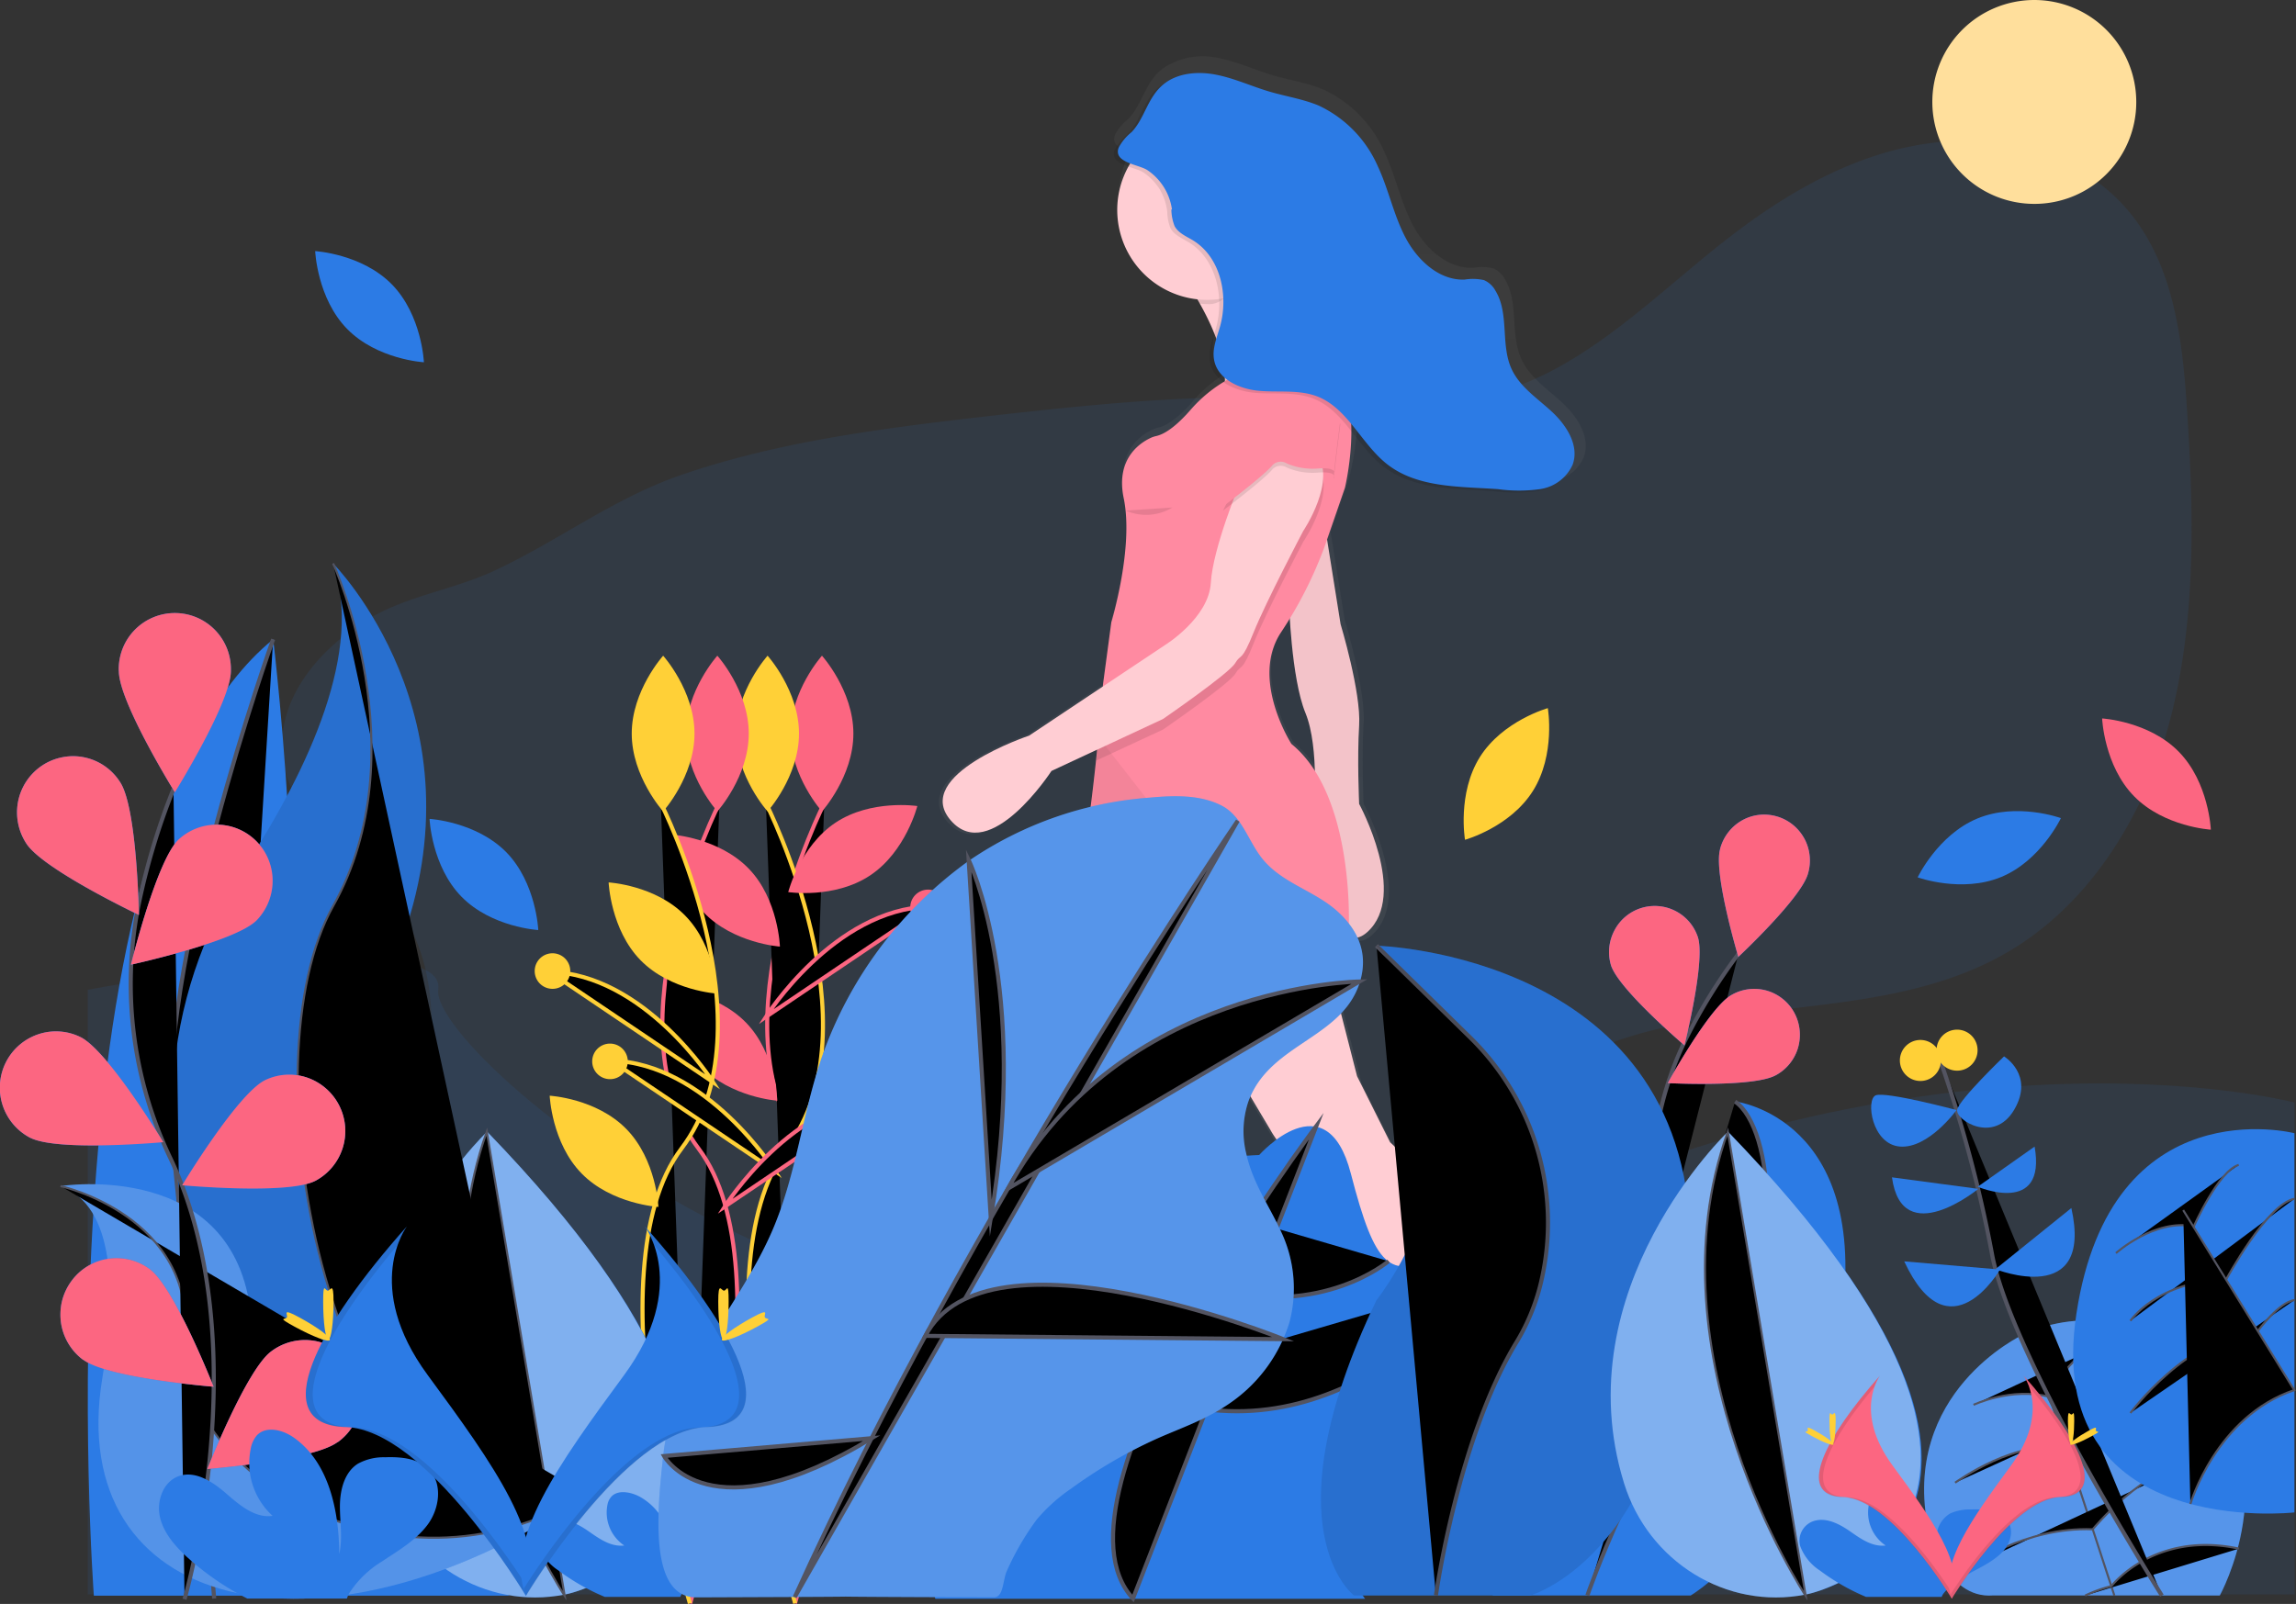 <svg xmlns="http://www.w3.org/2000/svg" xmlns:xlink="http://www.w3.org/1999/xlink" viewBox="0 0 353.74 247.18"><rect x="0" y="0" width="353.74" height="247.18" fill="#333333" stroke="none"/><defs><style>.cls-1,.cls-9{fill:#2c7be5;}.cls-1,.cls-6{opacity:0.1;}.cls-1,.cls-10,.cls-17,.cls-18,.cls-5,.cls-6{isolation:isolate;}.cls-2{fill:#ffdf9c;}.cls-3{fill:url(#未命名的渐变_2);}.cls-4{fill:#ffcdd3;}.cls-5{opacity:0.05;}.cls-7{fill:#dce6f2;}.cls-8{fill:#ff8aa1;}.cls-10,.cls-17{fill:#fff;}.cls-10,.cls-18{opacity:0.2;}.cls-11,.cls-12{stroke:#535461;}.cls-11,.cls-12,.cls-15,.cls-16{stroke-miterlimit:11.82;}.cls-11{stroke-width:0.32px;}.cls-12,.cls-15,.cls-16{stroke-width:0.63px;}.cls-13{fill:#fc6681;}.cls-14{fill:#ffd037;}.cls-15{stroke:#fc6681;}.cls-16{stroke:#ffd037;}.cls-17{opacity:0.4;}.cls-18{fill:#f5f5f5;}</style><linearGradient id="未命名的渐变_2" x1="-227.88" y1="429.58" x2="-226.88" y2="429.58" gradientTransform="matrix(0, -237.22, -235.75, 0, 101453.39, -53810.76)" gradientUnits="userSpaceOnUse"><stop offset="0" stop-color="gray" stop-opacity="0.25"/><stop offset="0.54" stop-color="gray" stop-opacity="0.12"/><stop offset="1" stop-color="gray" stop-opacity="0.1"/></linearGradient></defs><title>资源 2</title><g id="图层_2" data-name="图层 2"><g id="图层_1-2" data-name="图层 1"><path class="cls-1" d="M60.39,138.48c10,12.78,6.11,31.45-.24,46.4-2.12,5-4.53,10.31-3.63,15.67,1.1,6.57,6.91,11.38,13,13.9a38.6,38.6,0,0,0,34.72-2.87c8.85-5.55,15.19-14.55,24.19-19.84,15.07-8.85,34.23-5.51,50.59.59,11.57,4.31,24.22,9.92,35.72,5.41,8.09-3.16,13.68-10.89,16.73-19.07,1.47-3.95,2.54-8.21,5.34-11.37a19.93,19.93,0,0,1,6.08-4.3c20.41-10.17,46.15-4.74,65.95-16,13.39-7.59,22-22,25.73-36.95S338,79.32,337,63.9c-.68-11-1.91-22.68-8.88-31.15-7.36-9-20-12.29-31.44-10.59s-21.79,7.77-30.91,14.92C254.39,46,243.83,57.13,229.84,60.75c-9.53,2.46-19.55,1.12-29.37.65-16.43-.78-32.85,1-49.19,2.84-15.63,1.82-31.39,3.83-46.28,8.94C94.46,76.81,86,83.38,76.06,88c-6.49,3-13.57,3.83-19.71,7.64-7.57,4.7-14.5,12.87-12.56,22.43C45.63,127.14,55.09,131.7,60.39,138.48Z"/><path class="cls-1" d="M353.5,169.91s-57.45-15.16-131.85,23.37S66,163,67.52,152.53s-54,0-54,0v93.19h340Z"/><path class="cls-2" d="M313.52,31.42a15.71,15.71,0,1,1,15.61-15.71A15.67,15.67,0,0,1,313.52,31.42Z"/><path class="cls-3" d="M207.76,74,205,82l2.16,13.48s3.25,10.74,2.93,16,0,12.39,0,12.39,7.81,14.34,1.3,20.22c-1.51,1.36-2.78,1.09-3.83-.14a31.55,31.55,0,0,1-3.26,1.58l5.46,21.35,5.21,10.43s11.07,9.47,15.29,29.35c0,0,4.22,13.24,6.91,17.2a6.55,6.55,0,0,0,.39.53,20.23,20.23,0,0,0,1.16-2.09l4.9,13s-9.77,5.54-16.6,7.82-14.64-.32-16.92-3.26,4.55-6.19,9.44-8.15c2.36-.95,3.66-3.2,4.37-5.27.06-.63.11-1.35.13-2.13.1-3.7-.46-8.69-3.53-12.48-5.53-6.85-14-23.79-14-23.79s-8.48-9.13-10.42-12.71l-11.72-19.69c-6.5,7.41-13,24.9-13,24.9l-2.6,16s-8.48,22.81-11.07,25.1l-.22.21-.06.07-.16.18-.06.08-.21.27,0,.07-.16.24-.07.12-.14.23-.06.11a3.9,3.9,0,0,0-.19.35l-.07.12-.12.26-.08.15-.13.29,0,.12c-.06.13-.12.26-.17.4l-.06.15-.12.29-.06.16-.15.37,0,.1-.15.41-.06.16-.11.31-.05.14-.15.46,0,.06-.12.41,0,.14-.13.4,0,.09-.13.46,0,.09-.1.37,0,.13-.09.34,0,.1-.1.39-.05.19,0,.19-.06.24,0,.06-.2.84-.08.32,0,.15v0a10.7,10.7,0,0,0,1.36-1,37.36,37.36,0,0,0,0,6.52c.32,3.26-2.93,7.82-2.93,7.82s-29.29-7.17-30.91-12.06,5.2-4.23,7.16-3.58,11.71-1.31,13-3.59a6.17,6.17,0,0,1,.87-1.16,1.83,1.83,0,0,1,2.26-.38l.07-.08.09-.11.06-.07.1-.13.22-.32.07-.12c.13-.21.27-.44.4-.67l0-.05c2.08-3.81,4.31-11.6,4.83-13.45v0l0-.15v-.1l0-.07v0l7.49-24.45c-2.28-8.8,0-13,0-13l4.23-19.89,2.39-9-.11-.12c1.94-5.48,3.47-17.1,4.42-26.08.06-.58.12-1.15.18-1.7l-7.21,3.33s-9.76,15-15.95,7.83,12.37-13.37,12.37-13.37l11.69-7.8,0-.35,1.3-9.79s3.58-11.73,2-19.55c-1.38-6.67,3.14-9.07,4.51-9.64a3.6,3.6,0,0,1,.66-.2c1.78-.42,3.76-2.25,5.46-4.21a21.59,21.59,0,0,1,5.11-4.27,5.06,5.06,0,0,1-2.13-3.16,9.52,9.52,0,0,1,.7-4.47,39.09,39.09,0,0,0-2.3-4.74h-.06q-.19-.35-.39-.66a14.15,14.15,0,0,1-8.9-4.65,14.21,14.21,0,0,1-1.84-16.27c-1.46-.51-2.85-1.15-2.33-2.66a7.75,7.75,0,0,1,2.05-2.46c2-2.08,2.56-5.19,4.61-7.18a6.92,6.92,0,0,1,2-1.35,10.78,10.78,0,0,1,7.16-.9c3,.55,5.75,1.87,8.66,2.72,2.56.74,5.24,1.13,7.69,2.18a19,19,0,0,1,9.34,9.56c1.71,3.65,2.51,7.69,4.37,11.25s5.29,6.78,9.31,6.64a8,8,0,0,1,3.09.07,3.82,3.82,0,0,1,1.79,1.65c2.2,3.62.79,8.49,2.55,12.34,1.3,2.87,4.12,4.68,6.42,6.83s4.28,5.33,3.2,8.29a6.06,6.06,0,0,1-3.34,3.29,8.78,8.78,0,0,1-2.43.9,25.24,25.24,0,0,1-6.67,0c-6-.43-12.6-.2-17.38-3.89a31.49,31.49,0,0,1-5.06-5.6A42.13,42.13,0,0,1,207.76,74Zm-8.66,20.5c-.49.81-1,1.62-1.5,2.42-4.79,7.39,1.7,17.5,1.7,17.5a17.81,17.81,0,0,1,3.77,4.3,28.2,28.2,0,0,0-1.49-9.19c-1.62-3.94-2.27-11.19-2.48-15Z"/><path class="cls-4" d="M204,80.27l2.54,15.92s3.18,10.51,2.86,15.6,0,12.1,0,12.1,7.63,14,1.27,19.74-8.26-18.15-8.26-18.15.94-10.19-1.28-15.6-2.54-17.19-2.54-17.19Z"/><path class="cls-5" d="M204,80.27l2.54,15.92s3.18,10.51,2.86,15.6,0,12.1,0,12.1,7.63,14,1.27,19.74-8.26-18.15-8.26-18.15.94-10.19-1.28-15.6-2.54-17.19-2.54-17.19Z"/><path class="cls-4" d="M166.74,135l-4.4,16.57L158.21,171s-2.22,4.14,0,12.73l-7.31,23.88s-4.13,15.28-6.67,15.6,2.54,12.09,2.54,12.09l7-4.13s1.91-9.55,4.46-11.78S169,194.87,169,194.87l2.55-15.59s7.94-21.33,14.94-26.43,9.22-13.37,9.22-13.37Z"/><path class="cls-5" d="M195.73,139.49s-2.23,8.27-9.22,13.37-14.94,26.42-14.94,26.42L169,194.88s-8.26,22.28-10.8,24.51c-1.87,1.64-3.39,7.22-4.09,10.07-.24,1-.38,1.71-.38,1.71l-7,4.14s-5.09-11.78-2.55-12.1c.4,0,.83-.46,1.28-1.11,2.45-3.57,5.4-14.49,5.4-14.49l7.31-23.87c-2.23-8.59,0-12.73,0-12.73l4.13-19.42,4.4-16.57Z"/><path class="cls-4" d="M236.42,222.26l-2.54,6L222.43,227a26.26,26.26,0,0,0,.59-5c.1-3.61-.45-8.49-3.45-12.19-5.4-6.7-13.66-23.25-13.66-23.25s-8.26-8.91-10.17-12.41l-15.91-26.73.5-2.4-4.3-4h26.7l6.35,24.83,5.09,10.19s10.81,9.23,14.94,28.65c0,0,4.12,12.95,6.75,16.79A4.34,4.34,0,0,0,236.42,222.26Z"/><path class="cls-6" d="M154.16,229.46c-.25,1-.39,1.71-.39,1.71l-7,4.13s-5.08-11.77-2.54-12.09c.39-.05.82-.46,1.28-1.12a1.81,1.81,0,0,1,.81,2,4.93,4.93,0,0,1-.5,1.36c-1,1.58,3.18,4.14,3.18,4.14C150.4,231.37,152.66,230.42,154.16,229.46Z"/><path class="cls-7" d="M146,224.72a1.84,1.84,0,0,0-3.13-1.69,5.92,5.92,0,0,0-.86,1.13c-1.27,2.23-10.81,4.14-12.71,3.51s-8.58-1.27-7,3.5S152.5,243,152.5,243s3.18-4.46,2.87-7.64a35.67,35.67,0,0,1,0-6.37s-4.46,4.14-6.68,1.26c0,0-4.13-2.54-3.18-4.13A4.76,4.76,0,0,0,146,224.72Z"/><path class="cls-6" d="M236.42,222.26l-2.54,6L222.43,227a26.26,26.26,0,0,0,.59-5,1.54,1.54,0,0,1,1.18-.85,1.54,1.54,0,0,1,.74.07,1.59,1.59,0,0,1,.63.42c.59.63,1.19,1.31,1.63,1.86,1.27,1.58,5.4.63,5.4.63,1.07.36,2.34-1.19,3.25-2.62A4.92,4.92,0,0,0,236.42,222.26Z"/><path class="cls-7" d="M225.89,222.3a1.59,1.59,0,0,0-.7-.43,1.52,1.52,0,0,0-.82,0,1.48,1.48,0,0,0-.72.4,1.57,1.57,0,0,0-.42.71c-.58,2.27-1.85,5.19-4.61,6.3-4.77,1.89-11.45,5.09-9.22,8s9.85,5.41,16.53,3.18,16.21-7.64,16.21-7.64L237.37,220s-2.54,5.41-4.45,4.77c0,0-4.13.95-5.4-.63C227.08,223.61,226.48,222.94,225.89,222.3Z"/><path class="cls-4" d="M182.69,43.35s7.63,10.5,5.72,17.83,15.26-4.78,15.26-4.78a25.45,25.45,0,0,1-7.31-21Z"/><path class="cls-8" d="M207.8,143c-12.71,7.64-28,4.46-28,4.46l.31-2.23-.66.06c-12.15,1.08-14.91-2.61-14.91-2.61,1.9-5.35,3.39-16.7,4.32-25.46q.2-1.9.36-3.6c.25-2.56.44-4.71.56-6.17.1-1.27.16-2,.16-2l1.28-9.56s3.49-11.46,1.91-19.1c-1.36-6.5,3.05-8.84,4.39-9.41a4.84,4.84,0,0,1,.65-.19c1.74-.41,3.68-2.21,5.33-4.11A21.43,21.43,0,0,1,192.45,57c1.6-.58,3-1.2,3-1.2,2.22-2.55,8.26-1,8.26-1,7.31,4.78,3.5,20.38,3.5,20.38l-3,8.69a63.44,63.44,0,0,1-6.91,13.68c-4.67,7.22,1.67,17.1,1.67,17.1C208.76,122.61,207.8,143,207.8,143Z"/><path class="cls-5" d="M180.63,128.19l-1.14,17.09c-12.15,1.08-14.92-2.61-14.92-2.61,1.91-5.35,3.4-16.7,4.32-25.46.14-1.27.26-2.47.37-3.6Z"/><path class="cls-6" d="M200.81,83.46s-5.73,10.82-7.63,15.6-1.91,3.18-2.86,4.77-11.13,8.6-11.13,8.6l-10.3,4.78c.44-4.11.75-7.67.93-9.77l9.69-6.47s6.67-4.14,7-9.55S191,76.14,191,76.14s8.26-8.91,11.76-4.78S200.81,83.46,200.81,83.46Z"/><path class="cls-4" d="M191,74.55s-4.13,9.86-4.45,15.27-7,9.55-7,9.55l-21,14s-18.12,6.05-12.08,13.05S162,118.81,162,118.81l17.17-8s10.17-7,11.12-8.6.94,0,2.86-4.77,7.63-15.6,7.63-15.6,5.4-8,1.91-12.1S191,74.55,191,74.55Z"/><path class="cls-6" d="M188.42,78.69s6.35-4.78,7.63-6.37a1.77,1.77,0,0,1,2.22-.26,10,10,0,0,0,4.71.78c1.39-.12,2.74,0,2.59.75-.32,1.58.94-8.27.94-8.27l-5.4-1.9-7,3.82Z"/><path class="cls-8" d="M188.42,78.06s6.35-4.78,7.63-6.37a1.77,1.77,0,0,1,2.22-.26,10.15,10.15,0,0,0,4.71.78c1.39-.12,2.74,0,2.59.75-.32,1.58.94-8.27.94-8.27l-5.4-1.9-7,3.82Z"/><path class="cls-6" d="M173.45,78.69a7.78,7.78,0,0,0,7.18-.48"/><path class="cls-6" d="M194.3,36.18c-.24-1.89,2.12,2,2.38-.15L183,44s.78,1.08,1.77,2.78a13.77,13.77,0,0,0,1.57.09C190.47,46.85,191.77,39,194.3,36.18Z"/><path class="cls-4" d="M186,46.21a13.85,13.85,0,1,1,13.83-13.84A13.83,13.83,0,0,1,186,46.21Z"/><path class="cls-6" d="M179.84,32.61a7.05,7.05,0,0,0,.49,2.55c.58,1.08,1.83,1.58,2.87,2.21,4.22,2.61,5.48,8.47,4.13,13.26-.48,1.69-1.23,3.4-.92,5.14.54,3,3.92,4.51,6.92,4.77s6.16-.22,9,.88c4.71,1.84,6.8,7.39,10.81,10.49,4.67,3.6,11.1,3.38,17,3.79a24.53,24.53,0,0,0,6.52,0,6.59,6.59,0,0,0,5-3.77c1.07-2.89-.87-6-3.14-8.12s-5-3.87-6.27-6.67c-1.72-3.76-.32-8.53-2.49-12a3.6,3.6,0,0,0-1.75-1.61,7.83,7.83,0,0,0-3-.08c-3.92.14-7.27-3-9.1-6.49s-2.6-7.42-4.27-11a18.45,18.45,0,0,0-9.1-9.34c-2.39-1-5-1.4-7.51-2.13-2.84-.83-5.55-2.12-8.47-2.66s-6.21-.18-8.34,1.88-2.59,5-4.5,7a7.66,7.66,0,0,0-2,2.41c-.82,2.36,3.18,2.56,4.52,3.5a8.89,8.89,0,0,1,2.48,2.63A9,9,0,0,1,179.84,32.61Z"/><path class="cls-9" d="M180.47,32.29a7.29,7.29,0,0,0,.5,2.56c.58,1.08,1.82,1.58,2.86,2.21,4.23,2.61,5.48,8.47,4.14,13.25-.48,1.69-1.23,3.41-.92,5.14.54,3,3.92,4.51,6.92,4.78s6.15-.22,9,.87c4.71,1.85,6.8,7.39,10.81,10.49,4.67,3.61,11.1,3.38,17,3.79a23.65,23.65,0,0,0,6.51,0,6.56,6.56,0,0,0,5-3.76c1.06-2.89-.87-6-3.14-8.12s-5-3.86-6.28-6.67c-1.71-3.76-.31-8.52-2.48-12.05a3.7,3.7,0,0,0-1.75-1.61,7.83,7.83,0,0,0-3-.08c-3.93.14-7.27-3-9.1-6.48s-2.6-7.43-4.27-11a18.53,18.53,0,0,0-9.1-9.34c-2.4-1-5-1.4-7.51-2.13-2.84-.83-5.56-2.12-8.48-2.66s-6.21-.18-8.34,1.88-2.58,5-4.5,7a7.65,7.65,0,0,0-2,2.41c-.83,2.36,3.18,2.55,4.51,3.5a8.76,8.76,0,0,1,3.71,6Z"/><path class="cls-9" d="M342,245.88s10.36-18.64-2.51-33.49-27.94-6.63-27.94-6.63-18.84,8.84-14.44,30c0,0,2.51,10.74,10,10.11Z"/><path class="cls-10" d="M342,245.88s10.36-18.64-2.51-33.49-27.94-6.63-27.94-6.63-18.84,8.84-14.44,30c0,0,2.51,10.74,10,10.11Z"/><path class="cls-11" d="M325.76,245.9l-11.35-34.77"/><path class="cls-11" d="M304.06,216.5s5.84-2.77,11.71-1.23c0,0,3-7.61,10-8.88"/><path class="cls-11" d="M301.22,228.5s9.94-7.22,17.22-5c0,0,8.21-9.81,13.86-9.18"/><path class="cls-11" d="M303.42,241.45s8.5-6.18,19-5.77c0,0,8-9.7,15.53-10.33"/><path class="cls-11" d="M321.24,245.9a21.61,21.61,0,0,1,4.06-1.46s6.55-8.57,19.65-5.78"/><path class="cls-12" d="M242.77,245.63S260,217.3,255.43,191.74a50.65,50.65,0,0,1,4.28-31.56A85.3,85.3,0,0,1,267.84,147"/><path class="cls-9" d="M265,130.92c-1,3.77,2.82,16.55,2.82,16.55s9.74-9.09,10.74-12.86a7.11,7.11,0,0,0,.24-2.79,6.92,6.92,0,0,0-.85-2.66,7.11,7.11,0,0,0-1.81-2.12,7,7,0,0,0-2.49-1.25,6.93,6.93,0,0,0-5.41.73,7.12,7.12,0,0,0-3.25,4.4Z"/><path class="cls-9" d="M248.2,148.76c1.19,3.72,11.32,12.34,11.32,12.34s3.26-12.95,2.07-16.67a7,7,0,0,0-12.88-1A7.13,7.13,0,0,0,248.2,148.76Z"/><path class="cls-9" d="M239.1,184.59c2.89,2.61,16,4.91,16,4.91s-3.68-12.83-6.59-15.44a7,7,0,0,0-5.11-1.9,6.9,6.9,0,0,0-2.7.68,7,7,0,0,0-2.22,1.67,6.9,6.9,0,0,0-1.41,2.41,7.07,7.07,0,0,0,2.06,7.67Z"/><path class="cls-9" d="M238.29,213.26c2.41,3.06,14.92,7.55,14.92,7.55s-1.48-13.27-3.89-16.34a7,7,0,0,0-12.44,3.61A7.18,7.18,0,0,0,238.29,213.26Z"/><path class="cls-9" d="M273.58,165.71c-3.4,1.89-16.64,1.21-16.64,1.21s6.43-11.69,9.82-13.58a7,7,0,0,1,7.86.57,6.92,6.92,0,0,1,1.8,2.12,7.14,7.14,0,0,1,.84,2.66,7.25,7.25,0,0,1-.24,2.78,7.1,7.1,0,0,1-3.43,4.24Z"/><path class="cls-9" d="M272.2,199.23c-3.8.79-16.25-3.86-16.25-3.86s9.6-9.21,13.41-10a7.08,7.08,0,0,1,2.83,13.86Z"/><path class="cls-9" d="M266.43,231.62c-3.62,1.43-16.67-1-16.67-1s7.93-10.72,11.54-12.14a7,7,0,0,1,9,4.07,7.1,7.1,0,0,1-.08,5.34A7,7,0,0,1,266.43,231.62Z"/><path class="cls-13" d="M265,130.92c-1,3.77,2.82,16.55,2.82,16.55s9.74-9.09,10.74-12.86a7.11,7.11,0,0,0,.24-2.79,6.92,6.92,0,0,0-.85-2.66,7.11,7.11,0,0,0-1.81-2.12,7,7,0,0,0-2.49-1.25,6.93,6.93,0,0,0-5.41.73,7.12,7.12,0,0,0-3.25,4.4Z"/><path class="cls-13" d="M248.2,148.76c1.19,3.72,11.32,12.34,11.32,12.34s3.26-12.95,2.07-16.67a7,7,0,0,0-12.88-1A7.13,7.13,0,0,0,248.2,148.76Z"/><path class="cls-13" d="M239.1,184.59c2.89,2.61,16,4.91,16,4.91s-3.68-12.83-6.59-15.44a7,7,0,0,0-5.11-1.9,6.9,6.9,0,0,0-2.7.68,7,7,0,0,0-2.22,1.67,6.9,6.9,0,0,0-1.41,2.41,7.07,7.07,0,0,0,2.06,7.67Z"/><path class="cls-13" d="M238.29,213.26c2.41,3.06,14.92,7.55,14.92,7.55s-1.48-13.27-3.89-16.34a7,7,0,0,0-12.44,3.61A7.18,7.18,0,0,0,238.29,213.26Z"/><path class="cls-13" d="M273.58,165.71c-3.4,1.89-16.64,1.21-16.64,1.21s6.43-11.69,9.82-13.58a7,7,0,0,1,7.86.57,6.92,6.92,0,0,1,1.8,2.12,7.14,7.14,0,0,1,.84,2.66,7.25,7.25,0,0,1-.24,2.78,7.1,7.1,0,0,1-3.43,4.24Z"/><path class="cls-13" d="M272.2,199.23c-3.8.79-16.25-3.86-16.25-3.86s9.6-9.21,13.41-10a7.08,7.08,0,0,1,2.83,13.86Z"/><path class="cls-13" d="M266.43,231.62c-3.62,1.43-16.67-1-16.67-1s7.93-10.72,11.54-12.14a7,7,0,0,1,9,4.07,7.1,7.1,0,0,1-.08,5.34A7,7,0,0,1,266.43,231.62Z"/><path class="cls-12" d="M333.08,245.9s-23.38-37-26.2-52.77a204.37,204.37,0,0,0-8.17-30.33"/><path class="cls-9" d="M293.38,194.39l14.76,1.26S300.29,209.23,293.38,194.39Z"/><path class="cls-9" d="M319.13,186.17l-11.69,9.42S322.58,201.65,319.13,186.17Z"/><path class="cls-9" d="M291.49,181.44l13.3,1.78S293.06,192.81,291.49,181.44Z"/><path class="cls-9" d="M313.47,176.7l-8.77,6.19S315.35,187.44,313.47,176.7Z"/><path class="cls-9" d="M301.44,171.07s-10.89-2.9-12.45-2.27-.63,7.58,3.76,7.9S301.44,171.07,301.44,171.07Z"/><path class="cls-9" d="M308.76,162.8s-6.9,6.63-7.22,8.21,5.65,5.37,8.79,0S308.76,162.8,308.76,162.8Z"/><path class="cls-14" d="M295.89,166.59a3.16,3.16,0,1,1,3.14-3.16A3.15,3.15,0,0,1,295.89,166.59Z"/><path class="cls-14" d="M301.54,165a3.16,3.16,0,1,1,3.14-3.16A3.14,3.14,0,0,1,301.54,165Z"/><path class="cls-9" d="M353.5,233.08V174.64s-28.25-7.26-33.59,27.8S353.5,233.08,353.5,233.08Z"/><path class="cls-11" d="M326,193.12S332,187.75,338,189c0,0,3.77-8.53,6.91-9.48"/><path class="cls-11" d="M328.23,203.55s4.08-6.11,14.75-6.37c0,0,6.28-11.64,10.52-12.43"/><path class="cls-11" d="M328.23,217.76s8.83-12,19.64-12.66c0,0,3.28-4.45,5.63-4.74"/><path class="cls-11" d="M337.47,231.78s3.94-13.49,16-17.55l-17.11-27.74"/><path class="cls-9" d="M230,245.88s-10.36-17.06,15.39-42.33,24.17-30,22-33.8c0,0,20.72,2.53,16.32,33.8s-23.23,42.33-23.23,42.33Z"/><path class="cls-12" d="M244.56,245.88s7.69-22.43,19.31-36,9.42-36,3.45-40.12"/><path class="cls-15" d="M127,123.76s-17.42,34.41-3.23,53.23-1.29,70.1-1.29,70.1"/><path class="cls-13" d="M121.81,113.05c0,6.64,4.83,12,4.83,12s4.84-5.37,4.84-12-4.84-12-4.84-12S121.81,106.42,121.81,113.05Z"/><path class="cls-16" d="M118,123.76s17.42,34.41,3.22,53.23,1.29,70.1,1.29,70.1"/><path class="cls-14" d="M123.1,113.05c0,6.64-4.84,12-4.84,12s-4.84-5.37-4.84-12,4.84-12,4.84-12S123.1,106.42,123.1,113.05Z"/><path class="cls-15" d="M110.84,123.76S93.43,158.17,107.62,177s-1.29,70.1-1.29,70.1"/><path class="cls-13" d="M105.68,113.05c0,6.64,4.84,12,4.84,12s4.84-5.37,4.84-12-4.84-12-4.84-12S105.68,106.42,105.68,113.05Z"/><path class="cls-13" d="M108.4,140.6c4.57,4.78,11.76,5.28,11.76,5.28s-.22-7.26-4.79-12-11.76-5.25-11.76-5.25S103.83,135.84,108.4,140.6Z"/><path class="cls-13" d="M108,164.35c4.57,4.78,11.76,5.28,11.76,5.28s-.22-7.27-4.79-12-11.76-5.28-11.76-5.28S103.38,159.56,108,164.35Z"/><path class="cls-13" d="M132.73,177.41c-4.32,5-4.17,12.26-4.17,12.26s7.15-.87,11.47-5.88,4.17-12.26,4.17-12.26S137.05,172.4,132.73,177.41Z"/><path class="cls-13" d="M128.71,126.79c-5.49,3.67-7.27,10.69-7.27,10.69s7.12,1.09,12.62-2.57,7.27-10.69,7.27-10.69S134.2,123.13,128.71,126.79Z"/><path class="cls-16" d="M101.81,123.76S119.23,158.17,105,177s1.29,70.1,1.29,70.1"/><path class="cls-14" d="M107,113.05c0,6.64-4.83,12-4.83,12s-4.84-5.37-4.84-12,4.84-12,4.84-12S107,106.42,107,113.05Z"/><path class="cls-14" d="M105.59,141.13c4.63,4.74,4.93,12,4.93,12s-7.19-.42-11.82-5.14-4.93-12-4.93-12S101,136.4,105.59,141.13Z"/><path class="cls-9" d="M60.38,43.83c4.63,4.74,4.93,12,4.93,12s-7.19-.41-11.82-5.13-4.93-12-4.93-12S55.75,39.11,60.38,43.83Z"/><path class="cls-13" d="M335.69,115.86c4.63,4.73,4.93,12,4.93,12s-7.19-.42-11.82-5.14-4.93-12-4.93-12S331.07,111.13,335.69,115.86Z"/><path class="cls-9" d="M78,131.33c4.63,4.74,4.93,12,4.93,12s-7.19-.41-11.82-5.13-4.93-12-4.93-12S73.34,126.61,78,131.33Z"/><path class="cls-9" d="M304.65,126.14c6.1-2.53,12.87-.06,12.87-.06s-3.1,6.55-9.19,9.07-12.88.06-12.88.06S298.56,128.66,304.65,126.14Z"/><path class="cls-14" d="M228,116.67c3.52-5.6,10.47-7.54,10.47-7.54s1.23,7.14-2.29,12.75-10.47,7.54-10.47,7.54S224.49,122.28,228,116.67Z"/><path class="cls-14" d="M96.51,174c4.63,4.74,4.93,12,4.93,12s-7.19-.42-11.82-5.14-4.93-12-4.93-12S91.88,169.26,96.51,174Z"/><path class="cls-16" d="M109.85,166.76s-10.49-16.62-25.2-17Z"/><path class="cls-15" d="M118,156.71s10.48-16.62,25.2-17Z"/><path class="cls-16" d="M119.39,180.46s-10.49-16.63-25.2-17Z"/><path class="cls-14" d="M85.14,152.39a2.74,2.74,0,1,1,2.72-2.74A2.73,2.73,0,0,1,85.14,152.39Z"/><path class="cls-13" d="M143,142.58a2.74,2.74,0,1,1,2.72-2.74A2.73,2.73,0,0,1,143,142.58Z"/><path class="cls-15" d="M111.67,185.94s10.49-16.63,25.2-17Z"/><path class="cls-13" d="M136.62,171.79a2.74,2.74,0,1,1,2.72-2.74A2.73,2.73,0,0,1,136.62,171.79Z"/><path class="cls-14" d="M94,166.31a2.74,2.74,0,1,1,2.72-2.74A2.73,2.73,0,0,1,94,166.31Z"/><path class="cls-9" d="M194,178s10.35-11.69,14.12,2.85,6,16.42,13.5,12.63,15.38,14.22-3.14,27.17-8.16,25.74-8.16,25.74H144.11s-8.79-25.74,10.36-34.59,18.52-15.48,17.89-24.32S194,178,194,178Z"/><path class="cls-12" d="M202.81,173.52s-43,57-28.25,72.83Z"/><path class="cls-12" d="M213.93,194.36s-10.17,8.71-26.81,4.29-12.54-15.77-12.54-15.77"/><path class="cls-12" d="M144.28,221.93s22.14-10.81,33.28-6.78c29,10.5,50.54-17.76,50.54-17.76"/><path class="cls-9" d="M208.61,245.88s-13.5-10.11,3.45-45.49c0,0,22.61-28.11,0-54.65,0,0,49.29,1.27,48.35,47.38s-24.65,52.76-24.65,52.76Z"/><path class="cls-12" d="M221.23,245.88s3.4-24.33,12.5-39.17a32,32,0,0,0,3.83-9.7,39.93,39.93,0,0,0-11.13-37.19l-14.36-14.08"/><path class="cls-6" d="M208.61,245.88s-13.5-10.11,3.45-45.49c0,0,22.61-28.11,0-54.65,0,0,49.29,1.27,48.35,47.38s-24.65,52.76-24.65,52.76Z"/><path class="cls-9" d="M42.09,98.52s7.22,59.07,0,95.39,36.49,52,36.49,52H14.46S5.67,128.21,42.09,98.52Z"/><path class="cls-12" d="M42.08,98.52S23.83,149.4,26.52,175.28,33,246.35,33,246.35"/><path class="cls-9" d="M87.63,245.6s46.19-10.39-12.58-71.2c0,0-25.34,24.16-16,54.2,3.74,12.07,15.76,19.53,27.94,17.14Z"/><path class="cls-17" d="M87.63,245.6c1-.23,45.21-11.42-12.58-71.2,0,0-25.33,24.16-16,54.2,3.73,12.07,15.76,19.53,27.94,17.14Z"/><path class="cls-11" d="M87,245.94s-24.4-37-12-71.54Z"/><path class="cls-9" d="M278.81,245.6s46.19-10.39-12.58-71.2c0,0-25.33,24.16-16,54.2,3.73,12.07,15.76,19.53,27.94,17.14Z"/><path class="cls-17" d="M278.8,245.6c1-.23,45.21-11.42-12.58-71.2,0,0-25.33,24.16-16,54.2,3.74,12.07,15.76,19.53,27.94,17.14Z"/><path class="cls-11" d="M278.2,245.94s-24.4-37-12-71.54Z"/><path class="cls-9" d="M51.32,86.83s23.58,23.73,10.27,58.93,22.82,93.76,22.82,93.76l-1.11-.19C34.87,230.73,10.81,175,37.74,133.6,47.75,118.2,56,100.14,51.32,86.83Z"/><path class="cls-6" d="M51.32,86.83s23.58,23.73,10.27,58.93,22.82,93.76,22.82,93.76l-1.11-.19C34.87,230.73,10.81,175,37.74,133.6,47.75,118.2,56,100.14,51.32,86.83Z"/><path class="cls-11" d="M51.32,86.83s13.31,29.08,0,52.81S49,230,84.41,239.52"/><path class="cls-9" d="M9.32,182.79s26.9-4.31,29.36,20,51.73,27.63,51.73,27.63l-.92.63C48.8,257.88,9.9,248.13,15.76,212.43,17.94,199.15,17.76,185.82,9.32,182.79Z"/><path class="cls-18" d="M9.32,182.79s26.9-4.31,29.36,20,51.73,27.63,51.73,27.63l-.92.63C48.8,257.88,9.9,248.13,15.76,212.43,17.94,199.15,17.76,185.82,9.32,182.79Z"/><path class="cls-11" d="M9.32,182.79s20.89,4.61,19.17,23.72,31,42,61.93,23.86"/><path class="cls-12" d="M28.43,246.46s11.45-39.11-2.15-67.91a62.15,62.15,0,0,1-5-38.76,104.61,104.61,0,0,1,5.45-18.19"/><path class="cls-9" d="M18.31,103.41c0,4.79,8.63,18.69,8.63,18.69s8.63-13.89,8.63-18.69a8.64,8.64,0,1,0-17.27,0Z"/><path class="cls-9" d="M4.06,130c2.59,4,17.34,11,17.34,11s-.27-16.39-2.86-20.41a8.59,8.59,0,0,0-5.44-3.85,8.41,8.41,0,0,0-3.39-.06,8.6,8.6,0,0,0-3.15,1.25,8.68,8.68,0,0,0-3.76,5.52A8.78,8.78,0,0,0,4.06,130Z"/><path class="cls-9" d="M4.68,175.35c4.26,2.16,20.48.67,20.48.67s-8.45-14-12.71-16.17a8.57,8.57,0,0,0-6.55-.46,8.68,8.68,0,0,0-5,4.33,8.71,8.71,0,0,0,3.76,11.63Z"/><path class="cls-9" d="M12.85,209.57c3.83,2.84,20.06,4.14,20.06,4.14s-6-15.25-9.81-18.1A8.59,8.59,0,0,0,11,197.43a8.79,8.79,0,0,0-1.44,3.06,9,9,0,0,0-.16,3.38,8.69,8.69,0,0,0,3.41,5.7Z"/><path class="cls-9" d="M39.5,141.87c-3.41,3.33-19.33,6.8-19.33,6.8s3.9-15.92,7.31-19.26A8.63,8.63,0,0,1,42,135.79,8.73,8.73,0,0,1,39.5,141.87Z"/><path class="cls-9" d="M48.54,182c-4.25,2.15-20.47.66-20.47.66s8.45-14,12.72-16.17a8.56,8.56,0,0,1,6.53-.42A8.7,8.7,0,0,1,48.55,182Z"/><path class="cls-9" d="M52,222.25c-3.83,2.85-20.06,4.14-20.06,4.14s6-15.24,9.81-18.1a8.62,8.62,0,0,1,9.65-.56,8.69,8.69,0,0,1,4,5.39,8.76,8.76,0,0,1,.15,3.42,8.6,8.6,0,0,1-1.19,3.21,8.51,8.51,0,0,1-2.32,2.5Z"/><path class="cls-13" d="M18.31,103.41c0,4.79,8.63,18.69,8.63,18.69s8.63-13.89,8.63-18.69a8.64,8.64,0,1,0-17.27,0Z"/><path class="cls-13" d="M4.06,130c2.59,4,17.34,11,17.34,11s-.27-16.39-2.86-20.41a8.59,8.59,0,0,0-5.44-3.85,8.41,8.41,0,0,0-3.39-.06,8.6,8.6,0,0,0-3.15,1.25,8.68,8.68,0,0,0-3.76,5.52A8.78,8.78,0,0,0,4.06,130Z"/><path class="cls-13" d="M4.68,175.35c4.26,2.16,20.48.67,20.48.67s-8.45-14-12.71-16.17a8.57,8.57,0,0,0-6.55-.46,8.68,8.68,0,0,0-5,4.33,8.71,8.71,0,0,0,3.76,11.63Z"/><path class="cls-13" d="M12.85,209.57c3.83,2.84,20.06,4.14,20.06,4.14s-6-15.25-9.81-18.1A8.59,8.59,0,0,0,11,197.43a8.79,8.79,0,0,0-1.44,3.06,9,9,0,0,0-.16,3.38,8.69,8.69,0,0,0,3.41,5.7Z"/><path class="cls-13" d="M39.5,141.87c-3.41,3.33-19.33,6.8-19.33,6.8s3.9-15.92,7.31-19.26A8.63,8.63,0,0,1,42,135.79,8.73,8.73,0,0,1,39.5,141.87Z"/><path class="cls-13" d="M48.54,182c-4.25,2.15-20.47.66-20.47.66s8.45-14,12.72-16.17a8.56,8.56,0,0,1,6.53-.42A8.7,8.7,0,0,1,48.55,182Z"/><path class="cls-13" d="M52,222.25c-3.83,2.85-20.06,4.14-20.06,4.14s6-15.24,9.81-18.1a8.62,8.62,0,0,1,9.65-.56,8.69,8.69,0,0,1,4,5.39,8.76,8.76,0,0,1,.15,3.42,8.6,8.6,0,0,1-1.19,3.21,8.51,8.51,0,0,1-2.32,2.5Z"/><path class="cls-9" d="M28.63,239.79c-1.79-1.68-3.48-3.66-4-6.07s.51-5.31,2.8-6.19c2.57-1,5.31.8,7.39,2.61S39.28,234,42,233.61a11,11,0,0,1-3.38-10.3,4.38,4.38,0,0,1,.94-2.09c1.43-1.53,4-.88,5.71.33,5.43,3.84,6.95,11.26,7,17.93.55-2.4.09-4.91.1-7.38s.69-5.21,2.76-6.52a8.22,8.22,0,0,1,4.21-1c2.44-.09,5.15.16,6.82,1.95,2.07,2.23,1.53,6-.27,8.43s-4.54,4-7.06,5.69a15.65,15.65,0,0,0-5,4.84,4.41,4.41,0,0,0-.38.86H38.09A42.45,42.45,0,0,1,28.63,239.79Z"/><path class="cls-9" d="M280.34,242a7.65,7.65,0,0,1-3-3.77,3.19,3.19,0,0,1,2.12-3.83c1.95-.61,4,.5,5.61,1.62s3.38,2.4,5.45,2.16a6.13,6.13,0,0,1-2.57-6.38,2.5,2.5,0,0,1,.71-1.29c1.08-.95,3.05-.54,4.34.2,4.12,2.38,5.27,7,5.29,11.11.41-1.49.07-3,.08-4.58a4.33,4.33,0,0,1,2.09-4,7.51,7.51,0,0,1,3.19-.62c1.85-.06,3.91.1,5.17,1.21,1.57,1.38,1.17,3.7-.2,5.22s-3.46,2.47-5.36,3.52a11.16,11.16,0,0,0-3.83,3,2.43,2.43,0,0,0-.28.53H287.5A33.53,33.53,0,0,1,280.34,242Z"/><path class="cls-9" d="M86,242a7.62,7.62,0,0,1-3-3.77,3.19,3.19,0,0,1,2.12-3.83c2-.61,4,.5,5.61,1.62s3.39,2.4,5.45,2.16a6.13,6.13,0,0,1-2.57-6.38,2.52,2.52,0,0,1,.72-1.29c1.08-.95,3-.54,4.33.2,4.12,2.38,5.27,7,5.29,11.11.42-1.49.07-3,.08-4.58a4.35,4.35,0,0,1,2.09-4,7.51,7.51,0,0,1,3.19-.62c1.85-.06,3.91.1,5.17,1.21,1.57,1.38,1.17,3.7-.2,5.22s-3.45,2.47-5.36,3.52a11.25,11.25,0,0,0-3.83,3,2.43,2.43,0,0,0-.28.53H93.18A33.46,33.46,0,0,1,86,242Z"/><path class="cls-9" d="M206,140.4c2.43,2.18,4.86,5.57,3.69,10.31-2.32,9.33-14,9.86-17.34,19a14.32,14.32,0,0,0-.38,7.92c1,4.6,3.4,7.9,5.2,11.76a20.47,20.47,0,0,1,1.51,14.33,23.49,23.49,0,0,1-8.92,12.33c-3.75,2.67-7.63,3.94-11.47,5.64A74.06,74.06,0,0,0,165,229.43a26.19,26.19,0,0,0-5.3,4.78,42.21,42.21,0,0,0-4.56,7.85c-.66,1.38-.49,4.11-2,4.11-38.81-.13-11.62-.15-30.67-.06l-15.17.06c-7.39,0-6.06-13.39-5.09-22.11,1.39-12.36,11.71-22.54,16.85-34.58,3.68-8.62,4.55-17.93,7.63-26.77a62.77,62.77,0,0,1,22.5-30,56.65,56.65,0,0,1,28-9.79c3.86-.36,7.76-.43,11,1.22,3.45,1.76,4.25,6.17,6.9,8.89C198.11,136.25,202.69,137.44,206,140.4Z"/><path class="cls-10" d="M206,140.4c2.43,2.18,4.86,5.57,3.69,10.31-2.32,9.33-14,9.86-17.34,19a14.32,14.32,0,0,0-.38,7.92c1,4.6,3.4,7.9,5.2,11.76a20.47,20.47,0,0,1,1.51,14.33,23.49,23.49,0,0,1-8.92,12.33c-3.75,2.67-7.63,3.94-11.47,5.64A74.06,74.06,0,0,0,165,229.43a26.19,26.19,0,0,0-5.3,4.78,42.21,42.21,0,0,0-4.56,7.85c-.66,1.38-.49,4.11-2,4.11-38.81-.13-11.62-.15-30.67-.06l-15.17.06c-7.39,0-6.06-13.39-5.09-22.11,1.39-12.36,11.71-22.54,16.85-34.58,3.68-8.62,4.55-17.93,7.63-26.77a62.77,62.77,0,0,1,22.5-30,56.65,56.65,0,0,1,28-9.79c3.86-.36,7.76-.43,11,1.22,3.45,1.76,4.25,6.17,6.9,8.89C198.11,136.25,202.69,137.44,206,140.4Z"/><path class="cls-12" d="M190.7,126.48s-41.33,60.24-68.26,119.66Z"/><path class="cls-12" d="M209.46,151.26s-36.88.45-54.16,31.91Z"/><path class="cls-12" d="M197.72,206.38s-45.73-18.53-55.15-.51Z"/><path class="cls-12" d="M149.24,132.54s9.42,19.34,3.41,55.23Z"/><path class="cls-12" d="M102.31,224.39s6.9,12.53,32-2.75Z"/><path class="cls-9" d="M62.69,189s-6.94,9.13,3.21,22.92,18.52,25.43,15.12,34c0,0-15.3-25.61-27.76-26S49,204.36,62.69,189Z"/><path class="cls-6" d="M62.69,189a11.75,11.75,0,0,0-1.42,2.86c-12.15,14.38-18.63,27.8-6.94,28.12,10.88.31,23.94,19.9,27.06,24.84a9.32,9.32,0,0,1-.37,1.13s-15.3-25.62-27.76-26S49,204.36,62.69,189Z"/><path class="cls-14" d="M49.79,200.6c0,3.21.36,5.82.8,5.82s.8-2.61.8-5.82-.45-1.7-.89-1.7S49.79,197.38,49.79,200.6Z"/><path class="cls-14" d="M45.36,204.44c2.8,1.53,5.25,2.47,5.46,2.07s-1.88-1.95-4.71-3.49-1.7-.42-1.91,0S42.55,202.9,45.36,204.44Z"/><path class="cls-9" d="M99.35,189s6.94,9.13-3.2,22.92-18.52,25.43-15.13,34c0,0,15.31-25.61,27.77-26S113.06,204.36,99.35,189Z"/><path class="cls-6" d="M99.35,189a11.4,11.4,0,0,1,1.42,2.86c12.16,14.38,18.63,27.8,7,28.12-10.89.31-23.94,19.9-27.07,24.84a11.47,11.47,0,0,0,.37,1.13s15.31-25.62,27.77-26S113.05,204.36,99.35,189Z"/><path class="cls-14" d="M112.26,200.6c0,3.21-.36,5.82-.8,5.82s-.8-2.61-.8-5.82.45-1.7.89-1.7S112.26,197.38,112.26,200.6Z"/><path class="cls-14" d="M116.68,204.44c-2.8,1.53-5.25,2.47-5.46,2.07s1.88-1.95,4.71-3.49,1.7-.42,1.91,0S119.48,202.9,116.68,204.44Z"/><path class="cls-13" d="M289.65,212s-4.19,5.51,1.93,13.84,11.17,15.35,9.13,20.53c0,0-9.24-15.46-16.76-15.67S281.37,221.3,289.65,212Z"/><path class="cls-6" d="M289.65,212a7.09,7.09,0,0,0-.87,1.74c-7.33,8.67-11.25,16.77-4.19,17,6.57.19,14.44,12,16.32,15a6,6,0,0,1-.22.68s-9.24-15.46-16.76-15.68S281.37,221.3,289.65,212Z"/><path class="cls-14" d="M281.86,219c0,1.94.21,3.51.48,3.51s.48-1.58.48-3.51-.27-1-.53-1S281.86,217.09,281.86,219Z"/><path class="cls-14" d="M279.19,221.34c1.69.93,3.17,1.49,3.29,1.27s-1.14-1.18-2.82-2.11-1-.26-1.15,0S277.48,220.41,279.19,221.34Z"/><path class="cls-13" d="M311.77,212s4.19,5.51-1.93,13.84-11.17,15.35-9.13,20.53c0,0,9.24-15.46,16.76-15.67S320.05,221.3,311.77,212Z"/><path class="cls-6" d="M311.78,212a6.72,6.72,0,0,1,.86,1.74c7.34,8.67,11.25,16.77,4.2,17-6.57.19-14.44,12-16.33,15,.07.23.14.45.23.68,0,0,9.24-15.46,16.76-15.68S320.05,221.3,311.78,212Z"/><path class="cls-14" d="M319.57,219c0,1.94-.22,3.51-.48,3.51s-.49-1.58-.49-3.51.27-1,.54-1S319.57,217.09,319.57,219Z"/><path class="cls-14" d="M322.24,221.34c-1.69.93-3.17,1.49-3.29,1.27s1.14-1.18,2.82-2.11,1-.26,1.15,0S323.94,220.41,322.24,221.34Z"/></g></g></svg>
